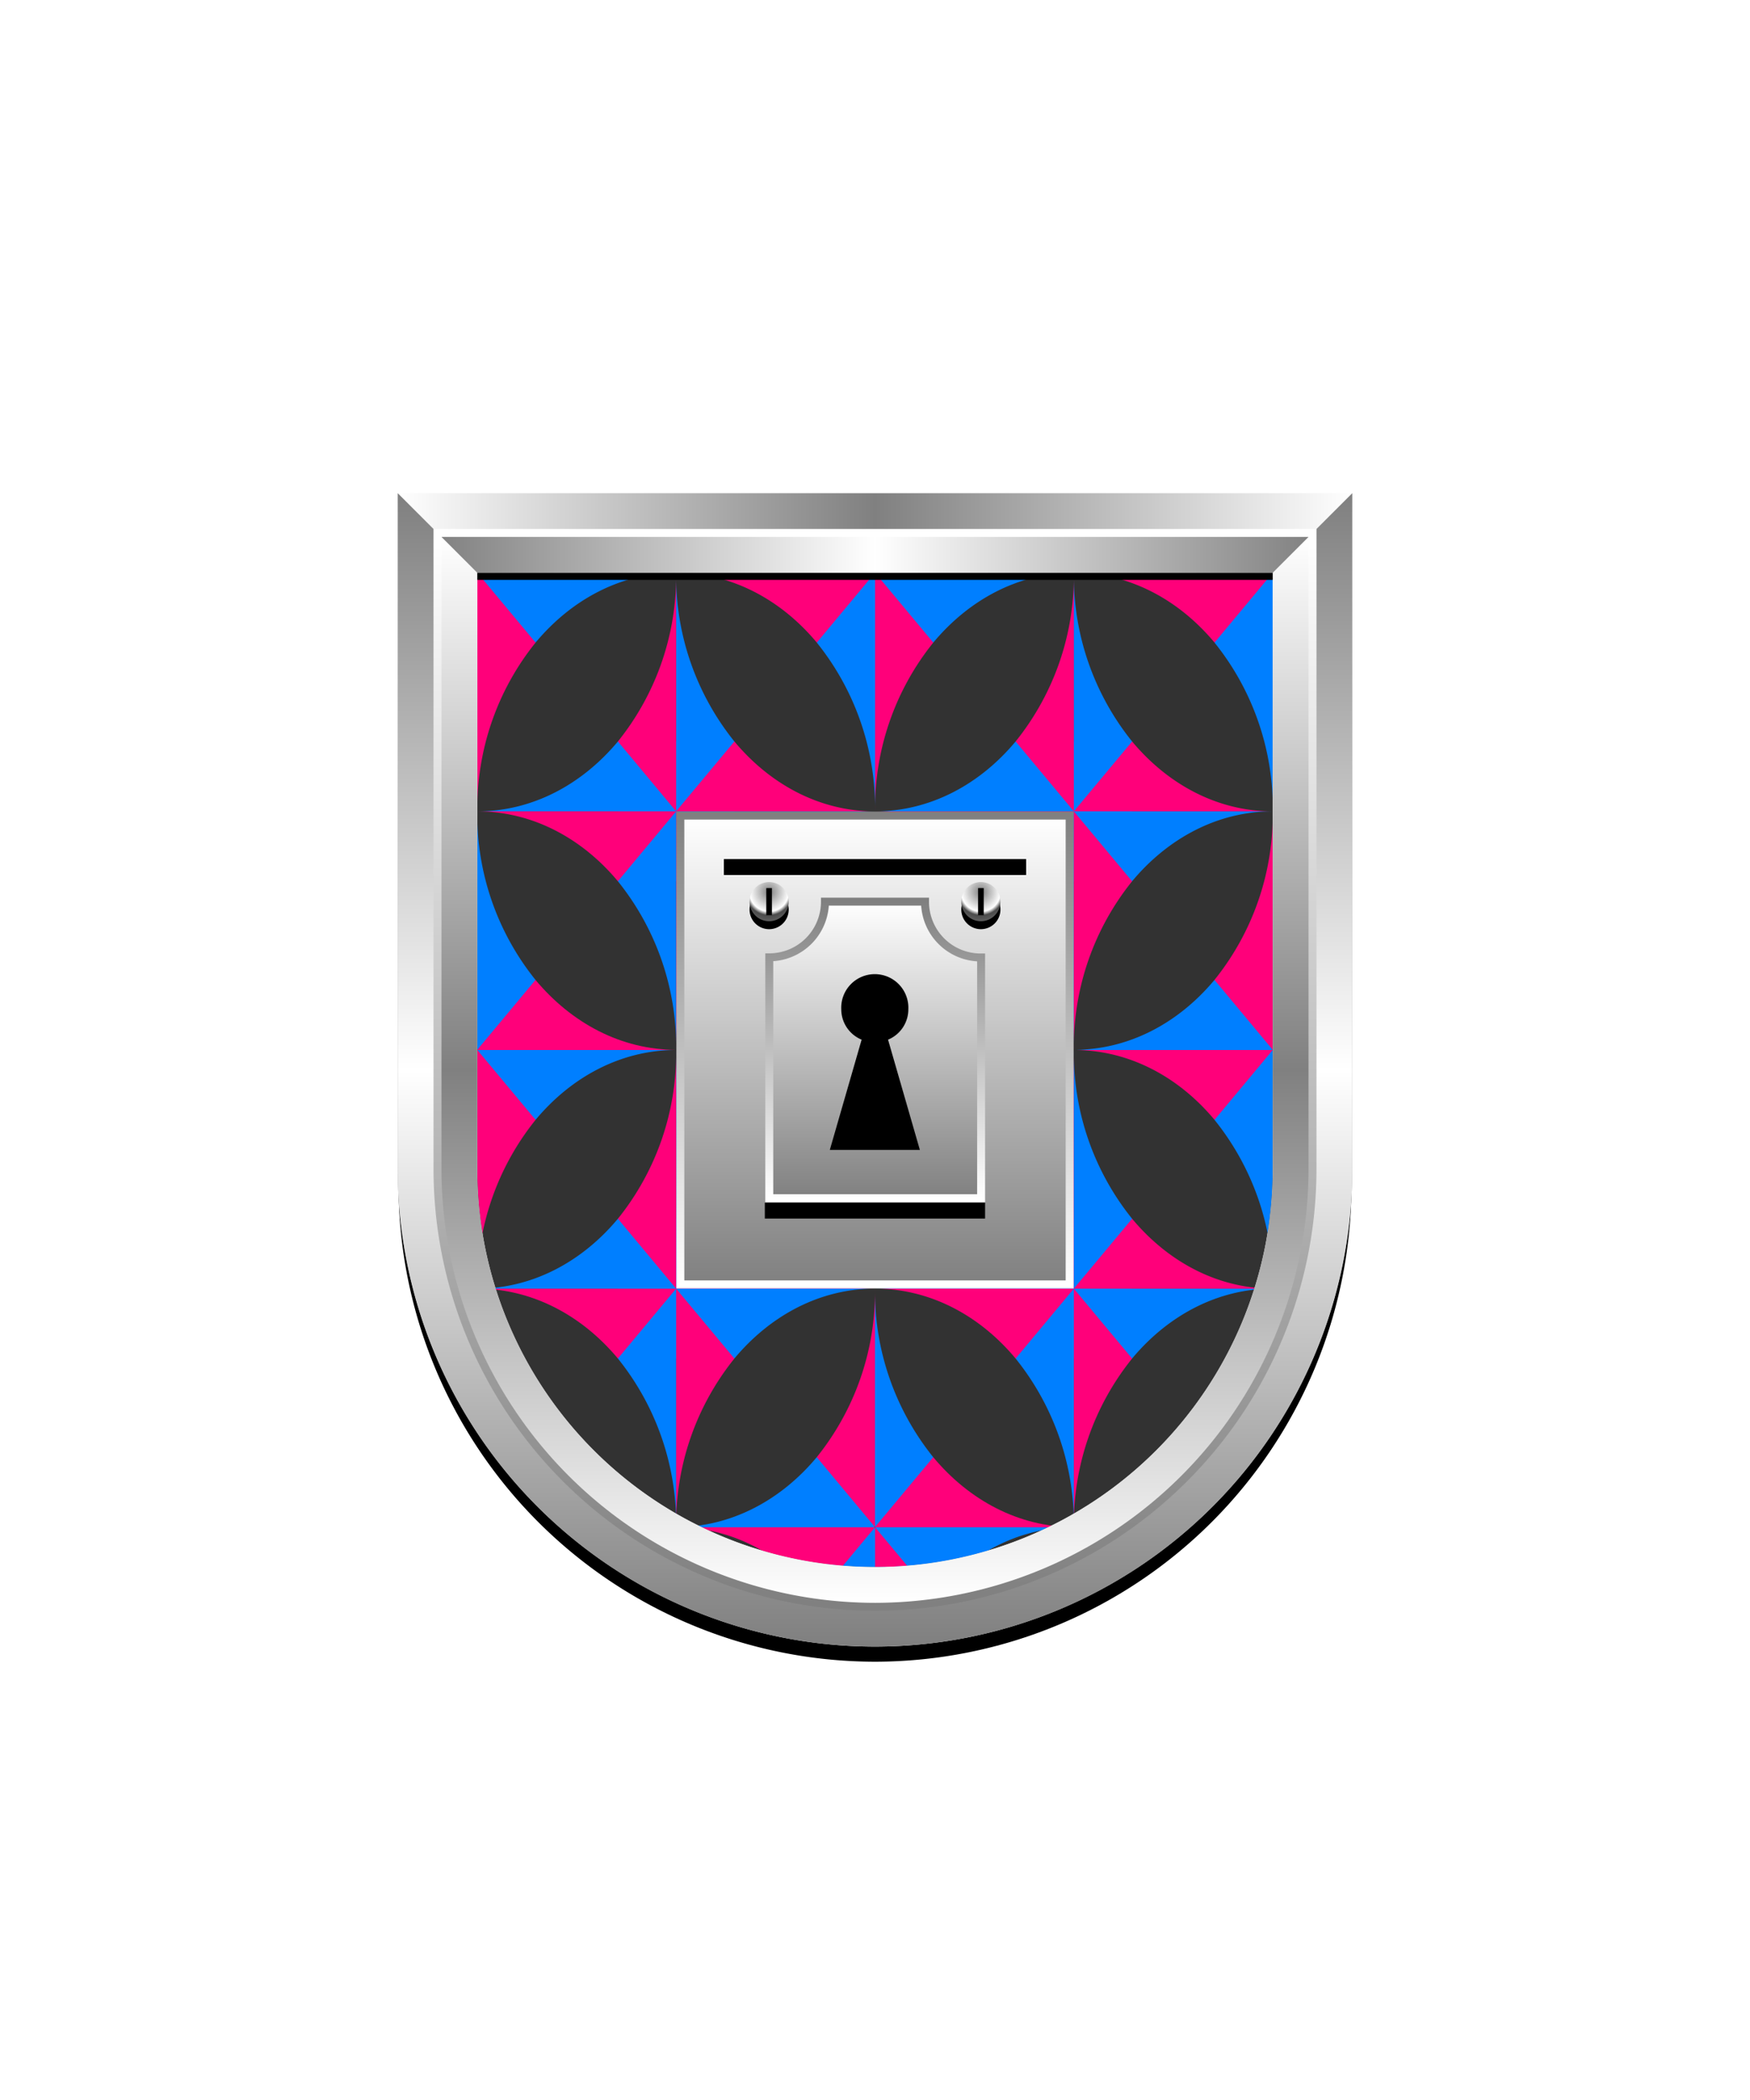 <svg xmlns="http://www.w3.org/2000/svg" xmlns:xlink="http://www.w3.org/1999/xlink" viewBox="0 0 220 264"><defs><clipPath id="fi285-a"><path d="M60 72v75a50 50 0 0 0 100 0V72Z" fill="none"/></clipPath><symbol id="fi285-b" viewBox="0 0 51.494 60.927"><path d="M7.323 51.19A33.153 33.153 0 0 1 0 30v29.977l4.5-3.463ZM7.33 8.781C11.812 3.4 17.989.062 24.816 0H.013l2.276 5.647ZM50.007 29.971c0-14.98 3.345-23.06 0-29.971l-5.85 3.386-1.472 5.4a33.159 33.159 0 0 1 7.322 21.2ZM25 59.977c6.937 0 18.022 1.488 25 0 0 0-3.142-6.492-7.322-8.787-4.524 5.429-10.773 8.787-17.678 8.787v-21.19h7.321C36.847 33.358 43.1 30 50 30H32.323v-8.787A33.145 33.145 0 0 1 25 .023v21.19h-7.321C13.155 26.642 6.905 30 0 30h17.679v8.787A33.151 33.151 0 0 1 25 59.977" fill="#007fff"/><path d="M50 0H25.2c6.827.062 13 3.4 17.486 8.781ZM.012 0v29.983A33.152 33.152 0 0 1 7.33 8.781ZM25 59.988a33.163 33.163 0 0 1 7.322-21.2L25 30v29.988ZM17.679 38.787 25 30H0c6.905 0 13.155 3.358 17.679 8.787ZM17.679 21.213 25 30V.023a33.153 33.153 0 0 1-7.321 21.19ZM32.323 21.213 25 30h25c-6.9 0-13.153-3.358-17.677-8.787ZM42.678 51.19 50 59.977C53.015 55.483 50 42.1 50 30a33.153 33.153 0 0 1-7.322 21.19Z" fill="#ff007a"/><path d="M7.323 51.19 0 59.977c4.861 2.137 12.5 0 25 0-6.9 0-13.153-3.358-17.677-8.787Z" fill="#ff007a"/></symbol></defs><path d="M60 72v75a50 50 0 0 0 100 0V72Z" fill="#323232"/><g clip-path="url(#fi285-a)"><use height="60.927" transform="translate(59.999 72)" width="51.494" xlink:href="#fi285-b"/><use height="60.927" transform="translate(109.999 72)" width="51.494" xlink:href="#fi285-b"/><use height="60.927" transform="translate(59.999 132)" width="51.494" xlink:href="#fi285-b"/><use height="60.927" transform="translate(109.999 132)" width="51.494" xlink:href="#fi285-b"/><use height="60.927" transform="translate(59.999 192)" width="51.494" xlink:href="#fi285-b"/><use height="60.927" transform="translate(109.999 192)" width="51.494" xlink:href="#fi285-b"/></g><defs><radialGradient cx=".5" cy=".25" id="h39-a" r="1"><stop offset="0" stop-color="gray"/><stop offset="0.5" stop-color="#fff"/><stop offset="0.6" stop-color="#4b4b4b"/><stop offset="1" stop-color="gray"/></radialGradient><filter id="h39-b" name="shadow"><feDropShadow dx="0" dy="4" stdDeviation="0"/></filter><linearGradient id="h39-0" x1="0" x2="0" y1="1" y2="0"><stop offset="0" stop-color="#fff"/><stop offset="1" stop-color="gray"/></linearGradient><linearGradient id="h39-c" x1="0" x2="0" xlink:href="#h39-0" y1="0" y2="1"/><linearGradient id="h39-d" x1="0" x2="0" xlink:href="#h39-0" y1="1" y2="0"/><symbol id="h39-j" viewBox="0 0 4.92 5.92"><path d="M2.46,5.92A2.46,2.46,0,1,0,0,3.46,2.46,2.46,0,0,0,2.46,5.92Z"/><path d="M2.46,4.92A2.46,2.46,0,1,0,0,2.46,2.46,2.46,0,0,0,2.46,4.92Z" fill="url(#h39-a)"/><path d="M2.81.75H2.1V4.16h.71Z"/></symbol></defs><g filter="url(#h39-b)"><path d="M134.47,102.53H85.53v58.94h48.94Z" fill="url(#h39-c)" stroke="url(#h39-d)"/><rect fill="url(#h39-c)" height="48.94" stroke="url(#h39-d)" width="38.94" x="90.53" y="107.53"/><path d="M123.84,151.19H96.15v2h27.69Z"/><path d="M116.29,113.35H103.71a7,7,0,0,1-7,7v30.28h26.63V120.37A7,7,0,0,1,116.29,113.35Z" fill="url(#h39-c)" stroke="url(#h39-d)"/><path d="M104.32,144.56l4-13.86a4.13,4.13,0,0,1-2.56-3.81,4.22,4.22,0,1,1,8.43,0,4.12,4.12,0,0,1-2.55,3.81l4,13.86Z" stroke="url(#h39-d)"/><use height="5.92" transform="translate(94.23 110.89)" width="4.92" xlink:href="#h39-j"/><use height="5.92" transform="matrix(-1, 0, 0, 1, 125.77, 110.89)" width="4.92" xlink:href="#h39-j"/><path d="M129,108H91v2H129Z"/></g><defs><linearGradient id="fr0-a" x1="0" x2="0" y1="0" y2="1"><stop offset="0" stop-color="#fff"/><stop offset=".5" stop-color="gray"/><stop offset="1" stop-color="#fff"/></linearGradient><linearGradient id="fr0-c" x1="0" x2="1" xlink:href="#fr0-a" y1="0" y2="0"/><linearGradient id="fr0-b" x1="0" x2="1" y1="0" y2="0"><stop offset="0" stop-color="gray"/><stop offset=".5" stop-color="#fff"/><stop offset="1" stop-color="gray"/></linearGradient><linearGradient id="fr0-d" x1="0" x2="0" xlink:href="#fr0-b" y1="0" y2="1"/><linearGradient id="fr0-e" x1="0" x2="0" y1="1" y2="0"><stop offset="0" stop-color="gray"/><stop offset="1" stop-color="#fff"/></linearGradient></defs><path d="M110 204a55.06 55.06 0 0 1-55-55V68h110v81a55.06 55.06 0 0 1-55 55Z" fill="none" stroke="#000" stroke-width="9.8"/><path d="M110 202a55.06 55.06 0 0 1-55-55V67h110v80a55.06 55.06 0 0 1-55 55Z" fill="none" stroke="url(#fr0-a)" stroke-width="10"/><path d="M55 67h110l5-5H50Z" fill="url(#fr0-c)"/><path d="m55 67 5 5h100l5-5Z" fill="url(#fr0-b)"/><path d="M165 67v80a55 55 0 0 1-110 0V67l-5-5v85a60 60 0 0 0 120 0V62Z" fill="url(#fr0-d)"/><path d="M110 202a55.06 55.06 0 0 1-55-55V67h110v80a55.06 55.06 0 0 1-55 55Z" fill="none" stroke="url(#fr0-e)"/><path d="M0 0h220v264H0z" fill="none"/></svg>